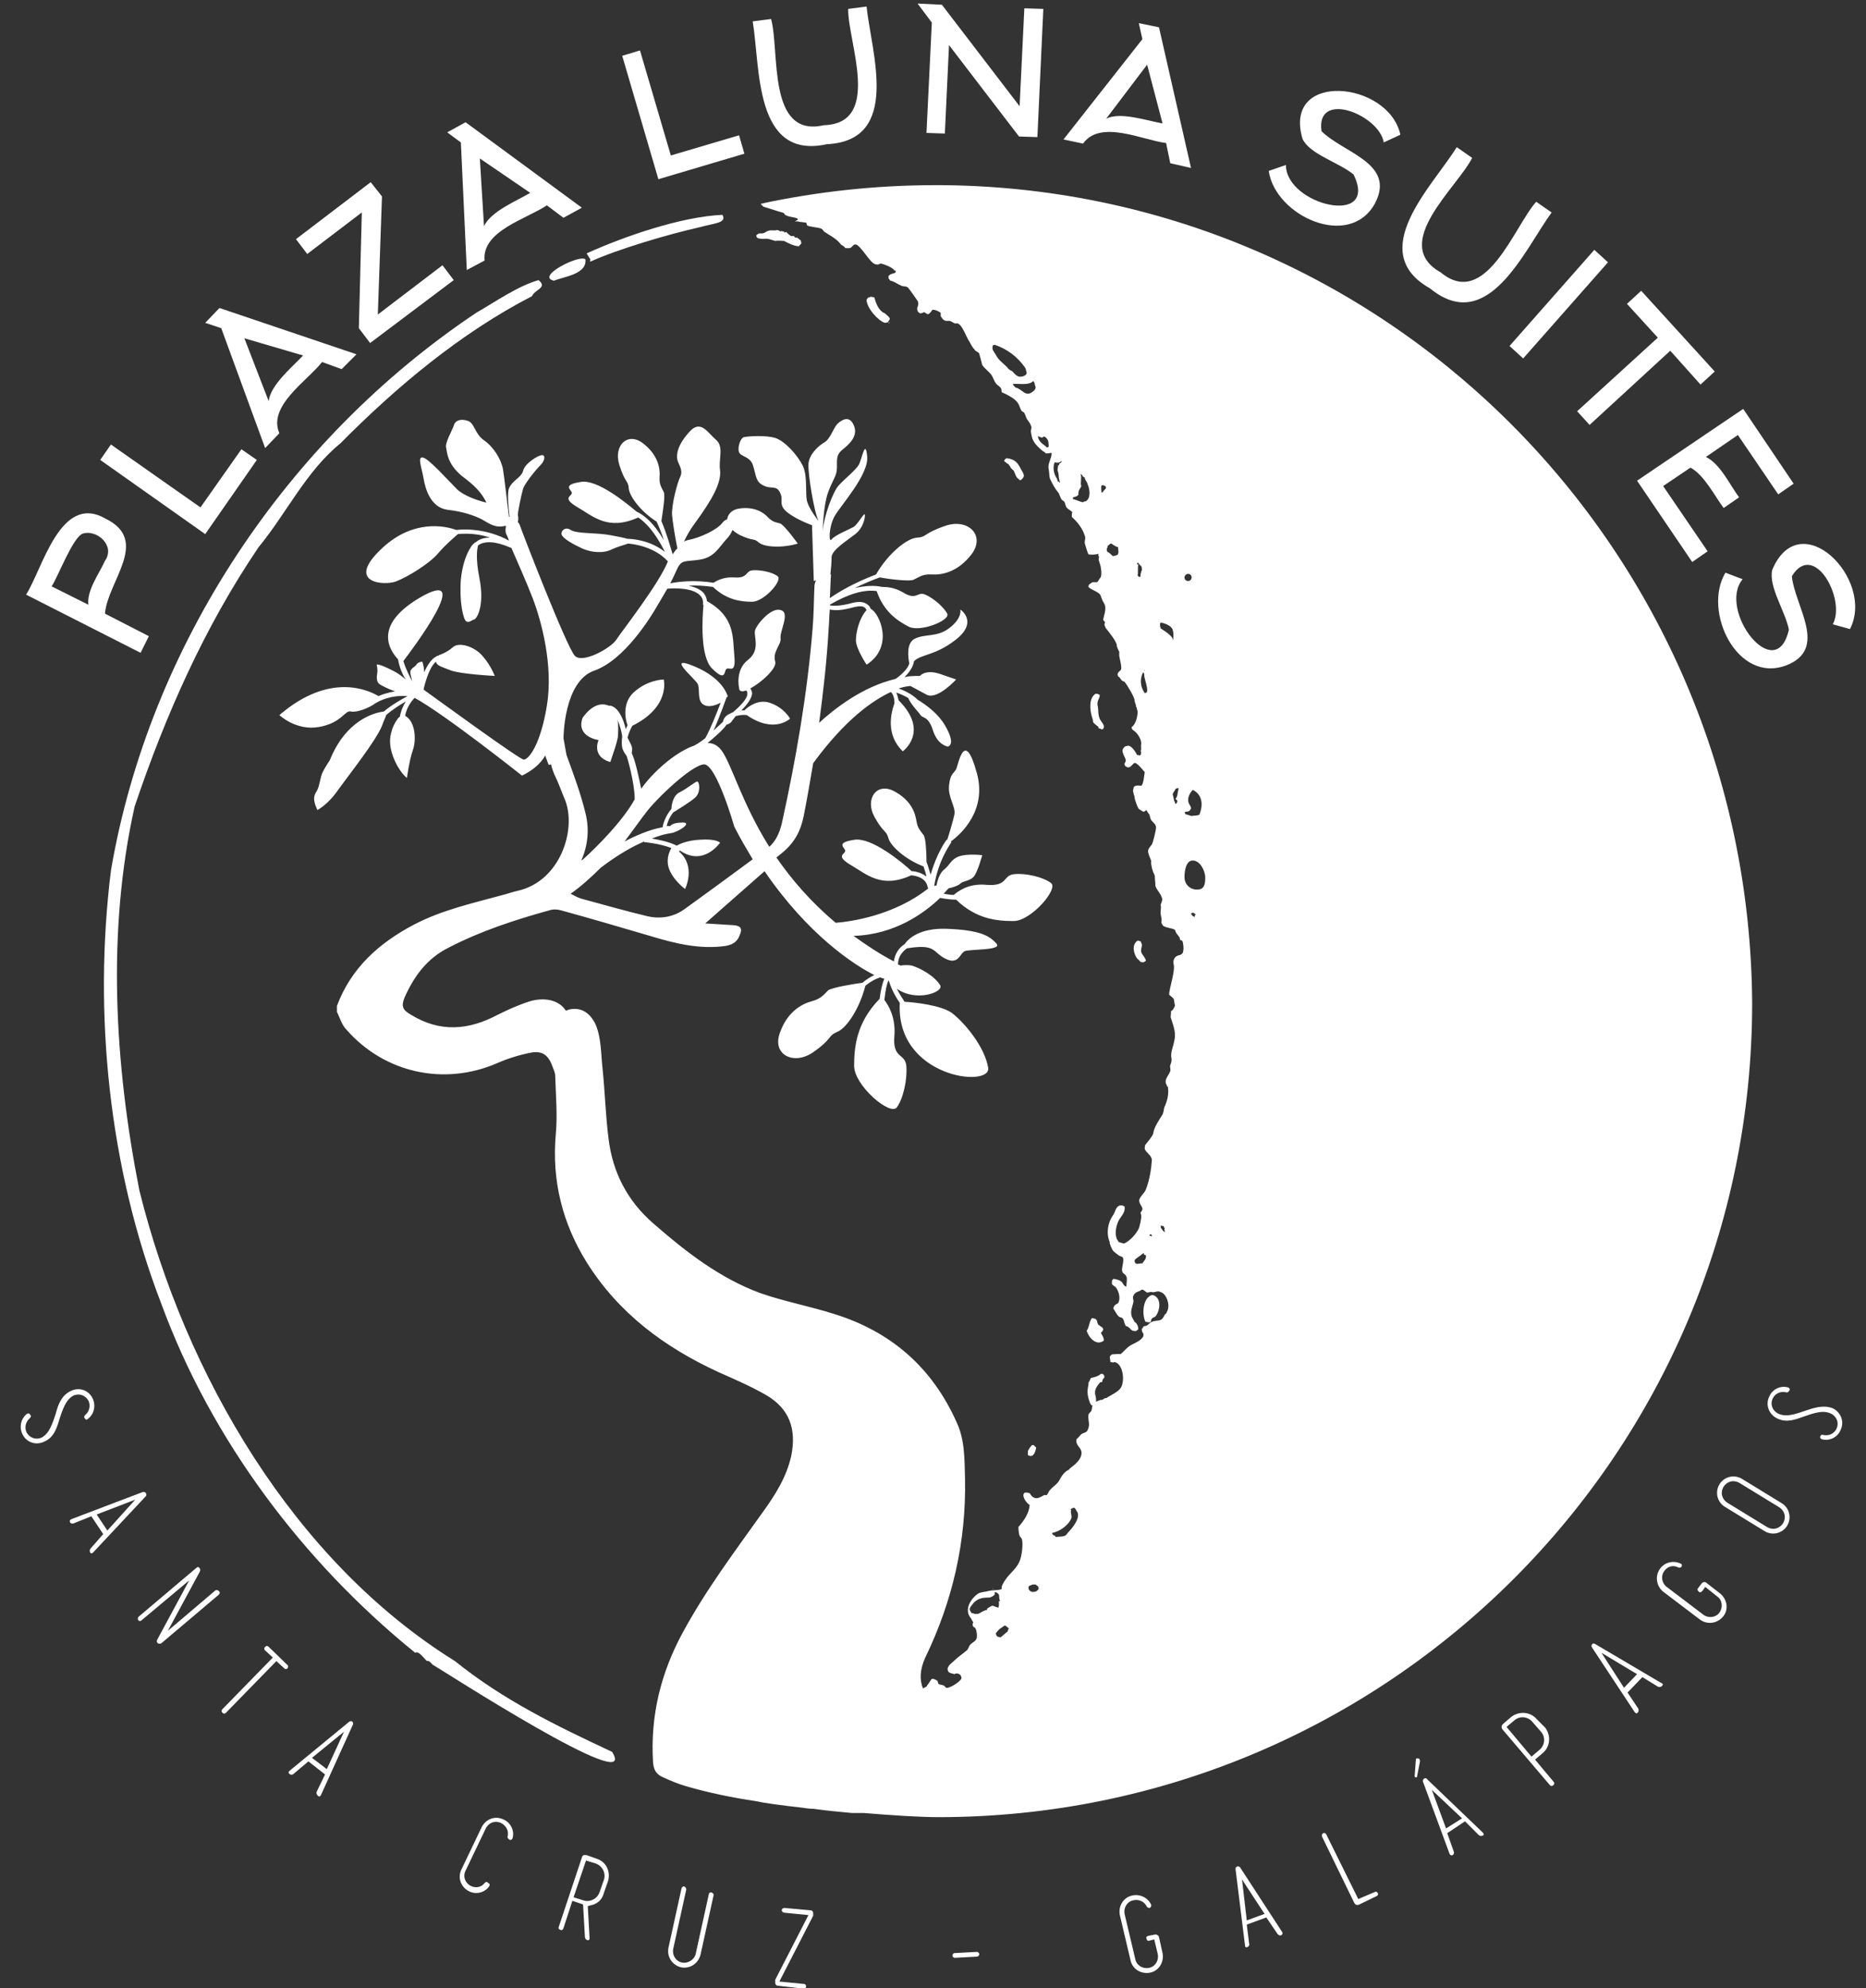 <svg xmlns="http://www.w3.org/2000/svg" viewBox="0 0 314.6 335"><rect x="0" y="0" width="314.6" height="335" fill="#333333" stroke="none"/><g fill="#FFF"><path d="M93.4 47.3c1.7-.7 5.6-1.1 5.3-3.6-.9-.9-8.5 2.9-5.3 3.6zM103.2 295.2c-9.4-4.4-18.3-8.7-26.5-15.3-27.2-16.9-45.5-48.3-53.2-79.3-4.2-21.3-5.5-43.7-.8-64.7 5.2-15.4 11.8-30.3 20.9-43.7 4.7-5.7 8-12.8 13.8-17.5 9.5-9.6 20.3-18.6 32.3-24.8.4-1.1 2.7-1.4 1.1-2.7-3.5 1-7.2 3.6-10.5 5.5-31.9 21.3-55.1 56-61.6 94-3 24.3-.3 50.2 8.5 73 8.4 22.9 23.9 43.5 42.8 58.8.6-.4 1.5 1 2 1.4.4-.2.8.6 1.1.7 1.1.6 35 22.5 30.1 14.6zM121.8 36.2c-6.9.3-16.5 3.6-22.9 6.5.1.1.5.9.6.9v.5c4.6-2.1 13.1-4.6 18.4-5.8 2.5-.7 4.7-.7 3.9-2.1zM185.8 232.9l.2-.9h-.7l-.2.9zM129.7 40.3c.4.1.6.2 1 .3.3-.1 1.3 0 1.5 0 .7.4 1.8.9 2.5.9.1-.2.3-.3.4-.5 0-.3-.1-.3-.1-.5-.2-.1-.4-.3-.5-.4-.2-.1-.3 0-.5-.1 0-.1-.1-.1-.1-.2-.2-.1-.4 0-.5 0-.2-.1-.8-.6-.8-.7-.2 0-.3.1-.4.1V39h-.3l-.1-.1c-.3.3-.5-.3-1-.1-.3.1-.7-.1-1.3.1-.3.1-.5.3-.8.4-.4.1-.7-.1-1 .2-.3.1-.2.4 0 .6.8.3 1.4 0 2 .2zM149.3 52.9c-.2-.2-.4-.2-.5-.3-.8-.6-1.1-1.5-1.4-2.5-.2 0-.4-.1-.6-.1-.5.3-.3-.1-.7.5 0 1.4 2 3.6 3.1 3.9.2 0 .3-.1.5-.1.1-.2.2-.3.3-.5.1-.3-.5-.7-.7-.9zM149.8 54.5c.1-.1.1-.1.2-.1l-.1-.1c-.1.1-.1.2-.1.2zM169.8 78.1c.2 0 .5.5.6.7.1.2.3.3.5.5.2.4.3.8.5 1.1.1.2.4.3.5.5h.2c.2-.2.4-.3.5-.6.1-.3-.2-.8-.4-1.1-.6-1.2-1-1.8-2.5-2-.1.1-.3.2-.4.4v.1c-.1-.1.5.4.5.4zM177.2 82.6zM184.7 116.9c-1.1.7-1 2.6-.6 3.9.1.3.2.6.2.9.2.3.7.6.9.8v.2c.1.1.3 0 .5.2.2 0 .2 0 .3-.1.4-.6-.4-1.2-.6-1.7-.3-.7-.2-1.4-.3-2-.3-1 .4-1.5.3-2-.3-.2-.5-.2-.7-.2zM187.6 142.2c0 .1 0 .1 0 0 .1.1.1.1 0 0zM192.5 159.1c-.1-.2-.1-.3-.2-.5-.2 0-.3-.1-.5-.1-1.1.7-.6 2.3-.1 3 .2.2.5.4.6.6.2 0 .4.1.6 0 .1-.1.2-.1.3-.2-.1-.6-.6-.9-.8-1.5-.1-.5.2-1 .1-1.3zM186.1 225.9c0-.6-.3-.9-.5-1.3 1-.9-.2-1-.5-1.5-.2-.4 0-.6-.5-.9-.2 0-.3-.1-.5-.1-.5.6-.5 1.8-.9 2.1.3 1.1 1.6 2.7 2.9 1.7zM174 243.5c-.3.3-.5.6-.7 1v.7c.2.1.5.2.7.1.4-.2.6-.8.7-1.4-.1-.1-.3-.2-.4-.4h-.3z"/><path d="M157.7 31.2c-10.1 0-19.9 1.1-29.3 3.1 0 0 .2 0 .4.1-.2 0-.3-.1-.4-.1-.4.1.6.6.2.5l2.9.9c1.3.3.2.3 1.3.7.4.2 2.5.3 1.4.8-.5.2 0 0 .7.2.3 0 .6.1 1 .1.1.1.1.4.2.5.3.2 1.7.3 2.3.5.2.1.4.3.5.5 1 .7 2 1.1 2.8 2.1.2.3.6.3.8.7.4 0 .7.1 1-.1.2-.2.5-.6.8-.5.8.2 2.1 2.6 3 3.2.1.1.6.2.7.2.2-.1.3-.1.5-.2.5.1 2.1.7 2.3 1.2h.2v.3c-.4.3-.7.1-1.2.6v.4c.1.1.2.3.3.4.7.1 1.2.6 2 .9.3.1.6 0 .9.2.2.1 1.5 2 1.7 2.3.4.7-.3 1.2 0 1.6 0 .3.2.3.4.5.3 0 .5-.1.7-.2.2.1.3.2.5.3.3.2.7-.4.9-.7.6 0 .9.2 1.4.5v.6c.2.2.3.5.5.6.4.3.7.1 1.1.2.3.1.5.3.8.4.2.1.2-.1.4 0 .8.1 1.5 2.3 2 3 .3.5.5 1 .9 1.4.2.4.6.3.8.7 0 0 .5 1.8.5 1.9.4.6 1 1 1.5 1.6.3.4.5 1.1.8 1.5.2.3.7.5.9.9.1.3 0 .4.1.6.7.3 2.2 1 2.7 1.8.3.4.4 1.1.7 1.4.1.1.3.1.4.3.2.3.3.9.5 1.1.3.4.6.8.7 1.3 0 .2-.1.5-.1.7 0 .1.2 1.2.3 1.3.3.8 1.1 1.5 1.7 2 .2.1.4.2.5.4.5 0 .5 0 .9-.1l.1.1c0 .9-.7 1.7-.5 2.6.1.5.1 1.3.2 1.6.4.9.9 1.8 1.5 2.5 0 0 .3.8.5 1.1.1.1.3.2.4.3.2.2.2.8.5 1.1.3.3.6.4.9.7-.1.1-.1.5-.1.8.9.8 1.8 1.9 2.2 3.2.2.5-.1.7 0 1.3.2.6.3 1.1.6 1.8.3.1 1.2.1 1.7-.1-.1.3.1.5.1.6-.2.4.1.9.2 1.3.1.3.3 1.5.1 2l-.6.9h-.8c-.2.1-.4.3-.6.4 0 .1-.1.2-.1.4.5.5 1.4.7 1.9 1.2.2.2.3.7.4.9.1.3.4.7.5 1 .2.9-.2 1.7-.3 2.4 0 .2.3.3.3.5 0 .1-.1.2-.1.3 0 .2.2.5.2.6.4.5 2 2.4 1.9 3.1.1.3.2.6.4.9v.7c0 .2.5 2 .3 2.3-.1.3-.4.3-.5.6-.1.1-.1.4 0 .5v.1c.3 0 .4.5.7.7.1.1.3.1.4.2.5.6 1.7 2.6 1.7 3.2 0 .3.3.7.2.9 0 .1 0 .1.1.1 0 .2.2.6.2.9 0 .6-.3 2.1-1 2.5 0 .2 0 .3.1.4.2.2.4.3.6.5.4.4 1 1.3.9 2-.1.4.1 1-.1 1.1 0 .1.1.2.1.2s-.1.3 0 .4c-.1.1-.2.1-.2.2-.2 0-.3-.1-.5-.1-.2-.4-1-1.8-1.7-1.5-.3 0-.5.2-.6.4-.5.5.4 1.6.4 2 0 .4-.3.5-.2.7 0 .3.3.4.5.5.5.1.8-.5 1.1-.7.4-.3 1.5 1.2 1.8 1.5-.1.5-.2 2.1-.6 2.3-.1 0-.8-.1-.8 0-.3 0-.5.2-.5.5-.2.3.1 1.1.2 1.4-.1.2.5 1.8.7 2 .1.1.5.3.6.4.3.2.5-.1.7-.2.1.3.4.6.5.8.1.3.1.6.3.9.3.4.8.7.8 1.2 0 .6-.5 2.5-.7 2.9-.2.3-.8.8-.6 1.4.1.5.3.8.5 1.4-.1.4.1 1.2.3 1.8.1.2.2.4.3.7 0 .6.1 1.1.1 1.7.3.8.8 1.1 1.1 2 .2.5-.3 1-.2 1.3.1.4-.1 1 0 1.5.1.6.2.7.1 1.4.1.2.2.3.3.5.6.4 1.7.4 2 .7.1.2.1.3.2.5.2.3.4.5.6.8 0 0 0 .3.1.4.1 0 .2.1.3.1.2.2.3 1.5.2 1.6 0 .9-.8.8-1.1 1-.4.2-.7.8-.5 1.5.2 1.2-.7 3.7-.8 5 .2.2.8.6.8.8.1.3.1.8.2 1-.1.4-.4.9-.7 1 .1.3-.1.9 0 1.1.4 1.3.9 2.4.6 3.8-.2 1.1-.7 2.1-.5 3 .1.5-.1.9-.2 1.2-.1.3.1.6 0 1-.4 1-1.2 1.5-.5 2.5l-.1.1h.2c.2 1.3-.1 2.4-.6 3.5-.1.3-.1.8-.3 1.2-.5.8-1.2 1.8-1.5 2.8 0 .2-.1.4-.1.5-.3.6-.8 1.2-1.3 1.8-.1.2-.1.5-.1.7.2.6 1.2 1.1 1.2 1.9-.1 1.5-.4 3.4-1 4.9-.2.6-.9 1.1-1.1 1.7-.2.7.6 1.2.5 1.7 0 .2-.3.4-.3.6 0 .1.1.2.1.4.1.4-.3 2-.4 2.2-.5 1-1.4 2-2.4 2.5-.2.1-.8-.2-1-.2-.1-.3-.2-.3-.3-.5-.4-1-.1-2.2.2-2.9.3-.8 1.3-1.5 1.1-2.6-.2-.1-.4-.2-.5-.2-1 0-1 1-1.4 1.6-1 1.4-1.2 3.2-.6 4.6-.1.2.4 1.3.6 1.5.3.3.6.5 1 .8.2.1.4.1.5.2.5.3-.2 2 0 2.4.1.5.5.4.7.9.2.3 0 1.2 0 1.7-.4-.1-.5-.4-.7-.7-.2-.3-1-.6-1.5-.6-.1.1-.1.2-.2.2 0 .2-.1.6 0 .7.1.2.4.3.6.5.5.6.9 1.9.4 2.7-.2.1-.4.2-.6.4-.1.2-.2.3-.2.5.3.4.6 1.1 1 1.4.2.1.5.1.6.3.3.4.2.8.5 1.2.1.1.3.1.4.2.5.3.4.7 1.3.7.1-.1.3-.2.4-.3 0-.6-.2-.9-.5-1.2-.1-.1 0 0-.1 0-.1-.3-.4-.7-.5-1-.3-.9.2-1.8.3-2.5 0-.4-.2-.6 0-1 .3-.7 1-.6 1.4-1 .4 0 .6.4.9.5.2 0 .5-.1.7-.1.6.2 1-.3 1.5 0 1.1.2 1.8 2.4 1.1 3.4 0 .3-.2.2-.3.4-.2.3-.3.7-.7.9-.4.2-1.2.1-1.6.4h-.1c.1-.2 0-.4.2-.6.1-.2.5-.2.7-.5.7-1 .9-2.8-.3-3.4-.2-.1-.5-.1-.6 0-1.3.6-1.5 3.1-.9 4.4.3.1.7.2.9 0h.1c-.2.2-.5.5-.8.7-.2 0-.4.1-.5.1-.1.2-.1.3-.3.4 0 .6.1.5.3.9 0 .1-.1.2 0 .3-.5 1-1.7 1.2-2.5 1.8-.5.4-.9.9-1.4 1.3 0-.1-1.2 0-1.2 0-.4 0-.4.2-.6.4 0 .3.1.5.1.8-.1.1 0 0 0 .1.3 0 .4.2.7 0 1.4.3 1.8 3 1.1 4.3-.5.8-1.8 1.3-2.5 1.8-.2-.1-.5.2-.7.3-.1-.1-.6.1-1 .3 0-.3 0-.7-.1-1-.4-1.3.7-2.1 1.5-3.1 0-.4-.1-.4-.3-.6h-.3c-.4.4-1.2.6-1.7.7-.1.3-.2.5-.4.8.1.2-.1.6-.1 1-.2.7.2 2.3.6 2.8h.2c-.1.3-.1.7-.2.9-.1.3-.5.4-.5.8-.1.9.4 1.6-.2 2.6-.2.3-.5.3-.9.5-.3.2-.5.6-.9.9-.2 1 .6 1.3.8 2 .3 1.3-1.2 2.4-2 3-.1.1 0 0 0 .1-.9.4-1.3 1.1-1.8 2-.4.6-1 .9-1.5 1.5-.2.2-.3.6-.5.8-.1.1-.3 0-.4 0-.6.3-1.2.8-1.9.4-.2-.1-.5-.5-.6-.7-.2 0-.3-.1-.5-.1-.3 0-.4 0-.5.2-.3.6.6 1.7 1 1.9-.1 1.4-1 2.7-1.9 3.7 0 .6.1 1.2.2 1.5.1.2.3.3.4.6.2.8 0 2.5-.3 3.4-.5 1.5-1.7 2.2-2.5 3.4-.2.3-.8 1.2-.6 1.5-.1.3-1.6.2-2.3.4-.1 0-.3.1-.5.1v0c-.4.1-.9.1-1.3.4-1 .7-2.4 2.6-1.1 4.1.1.2.3.5.4.7-.1.1-.1.1-.1.3-.1.3.2.5.4.6.3.4.4 1.6.2 1.9-.2.4-.7.6-1 .9-.2.2-.3.6-.5.9-.8.7-1.6 1.2-2.3 1.9-.4.4-1.4 1-.9 1.8.3.3.8.3 1 .4.2-.1.5-.2.8 0 .3.1.4.5.4.7-.2.6-2 1.7-2.5 1.6-.2 0-.3-.3-.5-.4-.3-.1-.5-.1-.8-.2-.2-.1-.1-.4-.3-.6-.1-.1-.4-.2-.6-.3h-.3c-.3.3-.5.8-.8 1.1v.1c-.2.2-.5.3-.7.4-.6-1.5-.5-3.2.4-5.2 4.6-9.5 6.9-19.5 6.7-30.1-.1-3.2 0-6.5-1.4-9.5-4.1-9.2-11-15.3-20.7-18.3-4.1-1.3-8.4-2.1-12.4-3.5-6.8-2.5-12.5-6.9-18-11.7-4.4-3.8-6.9-8.6-7.6-14.3-.5-3.9-.6-7.8-1-11.7-.3-2.6-.2-5.3-1.2-7.6-1-2.1-2.6-2.9-4.4-2.5l-.6.2c-1.3-2-3.9-2.2-6-1.6-1.9.6-3.7 1.4-5.5 2.3-4.9 2.6-9.7 3-14.6 0-1.4-.8-1.7-1.4-1.1-2.9 1.6-3.6 3.8-6.6 7.4-8.4 5.4-2.8 11.2-4.7 17-6.3.6-.2 1.3-.2 2 0 5.1 1.4 10.2 2.9 15.3 4.4 4 1.2 8.1 2.2 12.4 1.6 1.2-.2 2-.7 2.4-1.8.5-1.1.2-1.6-1-1.7-1.6-.1-3.3-.2-4.8-.3 3.3-2.9 6.7-5.9 10-8.8 7.3 10.7 15.1 15.8 18.5 17.5-.6.3-1.3.7-2 1.3-1.5.2-5.2.8-5.8 1.3-.7.7-1.2 1.4-2.7 1.8-1.5.4-4.1 1.6-5.4 5.3-1.4 3.7 2.3 5.6 5.6 3.3s2.4-2.7 4-3.4c1.6-.6 3.8-3.9 4.8-7.8 1-.8 1.8-1.2 2.5-1.4.3.1.5.2.7.2-.3.7-.6 1.8-.8 3.4-3.9 4-4.3 8.1-4.3 11.3 0 3.3 6.1 8.5 7.2 7 1.1-1.5 1.8-4.8 1.6-7-.2-2.2-2.4-1.1-2-5.2.2-3-1-5-1.7-5.9.2-1.7.4-2.7.7-3.3 0 .1.1.1.1.2.4 1.3 1.1 2.6 1.8 3.6-.7 12.6 15.5 14.4 14.9 10.9-.6-3.5-3.9-7.5-6.1-9.2-1.8-1.3-6.2-1.8-8-1.9-.4-.6-.9-1.4-1.3-2.2 3.2 2.3 8 .6 7.3-.6-1-1.6-3.4-2.9-4.8-3.3-.5-.1-1.2-.1-1.9 0-.1-.1-.3-.1-.4-.2 0-1.3.7-2.1 1.5-2.7 4.9-.8 4.3.6 6.4 1.7 2.3 1.2 2.5-.8 3.3-1.2.7-.4 6.5-.1 5.4-1.3-1.1-1.2-2.5-2.3-8.6-2.5-4.3-.1-6.2 1.6-6.9 2.6-.9.6-1.6 1.5-1.8 2.9-2.5-1.3-4.7-2.8-6.8-4.3 7-.2 12-3.9 14.6-6.4 1 .2 2 .3 2.7.3 3.4 3.3 6.9 3.6 9.7 3.6 2.9 0 7.6-5.4 6.3-6.4-1.3-1-4.2-1.7-6.2-1.5s-1 2.1-4.7 1.8c-3-.3-4.8 1.1-5.5 1.7-.5 0-1.1-.1-1.7-.2.3-.3.6-.7.8-.9.9-.2 1.7-.5 2-.8.5-.5 1.5-.4 2.2-1.1s1.5-3.7 1.5-3.7-2.5-.3-3.9.2-1.5 1.4-2.5 2.2c-.8.6-1.2 2-1.3 2.7-.2 0-.3.1-.4.1.7-4.5 2.9-7.3 2.9-7.4l-.1-.1c1.8-1.3 6.1-5.3 4.4-11.5-2.1-7.7-3.1-1.5-3.5-.7s-1 .7-1.2 2.8c-.2 2 1.2 3.6.9 4.9-.2.9-.8 3-1.2 4.2h-.1c-.1.1-1.7 2.3-2.7 5.9-.2-.6-.4-1.4-.7-2.2 0-1.4-.1-4-.5-4.5-.5-.7-1-1.1-1.2-2.4s-.9-3.5-3.8-5-4.9 1.3-3.3 4.3c1.6 2.9 2 2.2 2.4 3.7.4 1.3 2.8 3.5 5.9 4.7.2.6.4 1.2.5 1.7-.8-.6-1.8-.9-2.5-.9-1.6-1.5-6.7-5.7-9.6-5.3-3.5.5-1.5 1.4-1.6 1.9-.1.6-1.7.8 1 2.4 2.6 1.5 5.1 4 10.1 1.7.1 0 2.5.1 2.8 2 0 .1.1.1.1.2-5.8 4.6-13.1 5.6-15.6 5.8-4.3-3.6-7.5-7.4-10-11 .4-.3.7-.6 1.1-.9 2-1.7 3-3.6 3.5-6.1.6-3 1.1-6 1.6-8.9 5.5-7.5 10.1-10.6 13.1-12 .5.5.6 1.3.6 1.9-.6 1.7-1.5 5.3 1.4 8.1 0 0 4.6-3.3-.7-8.6-.1-.4-.2-.9-.4-1.3.6.2 1.3.5 2 .9.6 1.3 1.8 2.4 2.1 2.9.4.6 1.3.1 2.1 2.6s2.5 2.7 2.5 2.7 1.5-.2-.5-3.6c-1.1-1.9-3.1-3.4-4.6-4.3-1-1-2.2-1.5-3.2-1.9 1.3-.4 2-.4 2-.4l2.8 1.5c1.8.8 4.9-2.6 4.9-2.6l-2.6-.9c-2.6-.9-3.5.3-3.5.3-.9 0-1.8 0-2.6.2 1.1-1.1 1.5-2 1.6-2.7 1.3-1.2 3.5-.9 6.9-3.5 4.1-3.1.9-5.2.9-5.2s.4 1.4-1.8 3.1c-2.2 1.7-4.2.9-6 1.9-1.3.8-1 3-.8 4.1-.2.7-.9 1.6-2.3 2.6-5.6 1.3-10.4 5.1-12.9 7.4.7-5.2 1.3-10.5 1.6-15.8.1-1.1.1-2.2.2-3.3.8.2 2 .2 4.1-.4.9-.2 1.6-.2 1.9.2.1.1.1.2.2.3-1.2 1.3-1.8 3.7-1.8 5.1 0 1.4 1.8 4.1 1.8 4.1 4.7-3 2.2-8.7.7-9.4-.1-.2-.2-.5-.4-.6-.6-.6-1.5-.7-2.7-.4-2.2.6-3.3.5-3.8.4v-.1c3.1-1.8 5.7-2.6 7.9-2.3 1.2 3.5 3.5 5 5.4 6 2 1 7.1-1.1 6.5-2.2-.6-1.1-2.3-2.6-3.7-3.2-1.4-.6-1.4 1.1-3.8-.4-1.4-.8-2.6-.9-3.5-.9-1.3-.3-2.9-.2-4.6.2 1.2-.6 2.6-1.2 4.2-1.8 1.6.3 5 .7 5.7.4.9-.4 1.5-1 3.1-.9 1.6.1 4.3-.3 6.7-3.4 2.4-3.2-.6-6.1-4.4-4.8-3.8 1.3-3.1 1.9-4.8 2-1.7.1-4.9 2.7-6.9 6.2-3.7 1.4-6.4 3-7.8 4 .1-1.3.1-2.7.2-4h-.1c.1-.8.2-2.1.2-2.9 0-1.2 2.6-2.8 4-3.9s1.7-2.9 1.6-3.3-1.2 1.7-1.9 2.1-3.2 1.4-3.7 2.1c-.5.7-.5-2.1.5-3.9 1-1.8 5.8-7 5.5-10.1-.3-3.1-.9.5-1.4 1.4s-2.4 2.4-3.4 3.5-2.5 5.2-2.7 7.7c0 0 .1-4.3.9-6.5s1.5-2.8 1.5-4.2c0-1.4-.1-2.2.9-3 1-.8 2.7-2.2 2-4-.7-1.8-1.9-1.2-2.8-.4-.8.9-1.2 2.6-2.3 3.2-1 .6-2.5 2-2.6 3.6-.1 1.6.9 7.9 1.7 9.6 0 0-1.5-1.9-1.9-3.2-.4-1.3.1-4.1-.7-6-.9-1.9-3.1-4.3-4.7-4.8s-4.8-.3-5.4-.1c-.5.3-1 1.7-.7 2.5.3.8 2 .7 2.4 2.4.5 1.6.4 2.6 1.7 3.2 1.3.7 2.2-.1 2.8 1.2.7 1.3-.4 2 1.2 3.3 1.6 1.3 4.2 2.2 4.2 2.2l.3 9.4.4-.1c-.2.3-.3.7-.3 1.2-.1 2.3-.1 4.6-.3 6.9-.9 11.1-2.8 22-5.2 32.9-.4 1.6-1 2.9-2.1 3.9-4.7-7.5-6.4-14.1-8.1-16.3-.6-.8-1.4-1.2-2.3-1.2 1.2-1 2.7-2.3 3.2-3.1 0 0 .6-.1.9-.6.2-.3.4-.5.6-.8.3-.1.9-.3 1.9-.2 4.6 3.2 7.3.6 7.3.6s-1-1.9-3.5-2.7c-1.9-.6-3.6.7-4.2 1.3h-.5c.8-.8 1.7-1.9 1.8-2.8 0-.3-.1-.6-.3-.9 1.9-1 4.5-3.4 4.2-4.5-.5-1.7 1-2.8.9-3.9-.2-1.2 1.7-4.4 0-4.8-1.6-.5-4 2.4-4.3 3.4-.3 1 1 3.3-1.2 5-2.2 1.7-1.5 4.7-1.5 4.7 0 .7.6.7 1.3.4l-.1.1c.2.1.2.3.2.5 0 1-1.6 2.4-2.4 3.1-.4.2-.9.4-1.1.6-.5.4-.6.9-.6 1 0 0-.7.7-1.6 1.5 1-2.2 2-5.1 2.2-5.6.1 0 .1-.1.2-.1 0 0-.6-3-5.6-5.1-5-2.1 0 2 .5 2.9.5.9-.2 2.9 1.1 3.6.8.4 1.9.1 2.8-.4-.6 1.6-1.7 4.4-2.6 6-.8.6-1.6 1.2-2.3 1.4-3 1.2-6.5 4.3-8.5 7.1-.4-1.9-1-4.8-1.6-6 0 0 .2-.8-.1-1.4l-.6-1.2c.1-.4.3-1.1.8-2 6.5-3.2 5.3-7.8 5.3-7.8s-2.7 0-5.1 2.2c-1.9 1.8-1.4 4.5-1 5.5-.1.3-.3.5-.3.7-.3-1.4-1-3.2-2.1-3.8-.3-.2-.6-.2-.8-.2-.1 0-.2-.1-.3-.1-2.3-.7-4.1 2.2-4.1 2.2-1.1 3.2 2.7 3.7 2.7 3.7-1.1 3.1 2 3.7 2 3.7.3-1 1.3-3.6 1.3-4.6 0-.5.1-1.5-.1-2.5.4.9.7 2 .8 2.8-.1.6-.1 1.4 0 1.9.2.7.6 1.2.7 1.3.1.1 1.4 4.6 1.4 7.3v.1c-2.6 4.7-8.8 10.2-8.8 10.2s-.1 0-.2.1c1.1-2.5 1.4-5.2.7-8-.8-3.3-2-6.5-3.2-9.8l-.5-2.8s0-9.6 5.2-11.4c5.1-1.8 9.5-9 10.6-10.9.4-.7 1-1.7 1.7-2.9 1.1-.1 4.2-.2 5.5 1.1.4.4.6.9.5 1.6h.1c-.2 2.3-.6 8.6 1.4 10.7 2.5 2.5 2 .4 2.5.1.5-.3 1.6.9 1.3-2.2-.3-3 .2-6.5-4.6-9.2-.1-.6-.3-1.1-.7-1.5-.6-.6-1.5-.9-2.4-1.1 1.2-.1 2.6 0 4.1.2 2.3 2.2 4.7 2.5 6.6 2.5 2 0 5.2-3.6 4.3-4.3-.9-.7-2.9-1.1-4.2-1-1.3.1-.7 1.4-3.2 1.2-1.6-.1-2.8.5-3.4.9-3.2-.5-5.9-.2-7.3.1.4-.8.8-1.6 1.1-2.3.8-1.8 1.4-1.3 3.9-1.7 2.5-.4 3.2-2.1 4.6-3.6.5-.5.7-1 .9-1.4.3.3.6.5 1.1.8 2.5 1.2 2.4.5 3.3 1.3.9.8 3.9 1 6.6.2 0 0-2.3-3.2-3-3.4-.7-.2-1.2-.2-2-1-.7-.8-2.3-1.9-4.9-1.5-1.3.2-1.9 1-2 1.8-.3.1-.6.3-.9.7-.9 1.1-3.6 2.4-5.7 2.8-.3.1-.5.1-.7.3.4-.9 1-2 1.9-3.2 3-4.1 4.4-6.8 4.2-8.8-.3-2 .7-4-.7-5.2-1.4-1.2-2.6-3.5-4.5-1.3-2 2.2-2.2 3.8-2 4.7.2.8 1 1.7.5 2.8-.5 1-1.5 4.7-1.4 6.5.1 1.1.5 3.7.9 5.6-.3.3-.6.7-.8 1-.4-1.3-1-3.5-1.9-5.6.2-1.3.7-4.3.4-4.9-.4-.8-.8-1.3-.7-2.6.1-1.3-.2-3.6-2.8-5.6-2.6-2-5 .4-4 3.6s1.5 2.6 1.6 4c.1 1.3 2 3.9 4.7 5.6.5 1.1.9 2.1 1.2 3.1-1.7-2.9-3.3-4.2-4.6-4.8-1.9-1.6-6.6-5.4-9.3-5-3.5.5-1.5 1.4-1.6 1.9-.1.6-1.7.8 1 2.4 2.6 1.5 5.1 4 10.2 1.7 1.2.8 2.8 2.4 4.5 5.8-2.4-1.9-5.3-2.2-6.3-2.2-.7-.2-1.7-.4-2.8-.6-2.6-.5-5.7-.2-6.8-.9-1-.7-1.9.4-1.4 1 .4.6 1.8 1.4 3.3 2.1 1.5.7 3.6.9 5 .2.8-.4 1.9-.7 2.8-1 1.2.1 4.5.6 6.7 3-1.5 3.8-7.8 11.8-8.7 13.2s-5.7 4.1-7 2.7c-1.4-1.5-9.1-21.4-9.3-22.1-.1-.1-.1-.3-.3-.4.1-.4.1-.9 0-1.2 0-.6.6-3.5.9-4.5.4-1 2.1-3.1 2.9-3.9.8-.8.9-1.8.2-1.7-.7.1-2.8 1.4-3.1 2.6-.3 1.2-1.8 1.6-2.4 3-.3.8-.1 3.1.1 4.8h-.1c-.3-2.5-.8-6.8-1-8-.3-1.7-1.6-3.8-3.2-4.9-1.6-1.1-1.6-3-2.8-3.3-1.2-.4-2.1 0-2.3.8-.2.7-1.5 2.9-1.3 3.7.2.8.1 3 3.3 5.3 2 1.5 3 2.9 3.5 4-1.3-.3-3.7-1.1-4.9-2.2-1.7-1.7-4.8-5.2-5.8-5.4s-.2 1.7.1 3.5c.3 1.8 1.2 4.9 4 5.3 2.7.3 4.6 1 5.8 1.6 1.1.6 2.3 1.6 4 1.1l.1.1c-.1.4-.1.9 0 1.2.1.2.3.6.5 1.2-1.4-.8-4.7-2.2-8.9-1.8-1.9-.7-7.2-1.8-12.4 3-6.5 6 .3 6.4 2.2 5.7s5.7-3 7.2-4.8c1.1-1.3 2.5-2.5 3.3-3.2 2.1-.2 4 .1 5.4.6-.9 0-1.7.2-2.3.7l-.1.1h-.1c-.2.2-.4.3-.6.6-1.1 1.6-1.6 3.7-1.8 5.6-.3 3.8.4 6.8.9 7.1.5.3.9-.2 1.3-.3.4 0 1.9-2.2.9-7.1-.6-3.1-.4-4.7-.2-5.4 1.1-.8 3-.7 5.5.4h.1c1 2.3 2.6 5.9 3.6 8.5 1.5 3.9 3.5 11.4 2.4 18.1-1.1 6.7-3.1 9.1-3.9 9.1-.7 0-14.8-10.3-16.9-11.8.3-1.3 1-3.8 2.1-4.7.1.7 1.1.9 2.3 1.4 1.6.7 7.6 1 7.6 1s-.6-1.7-2-3.3c-1.4-1.7-4.1-2.5-5.1-1.5-1 .9-2.3 1.3-2.3 1.3l-.1.1c-.1 0-.2 0-.3.1-.9.4-1.6 1.6-2.1 2.7 0-.6-.1-1.2-.3-1.8 0 0-.7 0-1 .5s-1.2.6-1 1.6l.3 1.2c-.5-.9-1.1-2.1-1.5-3.4 1.6-2.1 12.1-16.1 2.8-10.7-8 4.7-5.1 8.9-3.7 10.4.2 1.2.7 2.5 1.3 3.4-.6-.5-1.2-1-2-1.4-2.7-1.4-2.9-1.1-2.9-1.1s.2.8.1 1.4-.2 1.5.4 1.9c.3.2 1.4.8 2.6 1.2-1.2.2-2.1.5-2.8.8-1.5-.9-8.1-4.2-16.7 3.2 0 0 2.8 2.7 6.7 2s4.3-2.9 5.4-2.6c.8.2 2.9-.5 4.1-1.4.7-.4 2.5-1.4 5.4-1.2-1.1.6-2.7 1.5-4 2.6-1.7.2-6.4 1.5-9.1 8.2 0 0-.8 1.2-1.2 2-.4.8-.5 2.2-.9 3s-1 1.2 0 3.4c0 0 1.8-.9 3.5-3.4 1.8-2.5 6.4-8.3 7.4-10.8.3-.9.6-1.4.7-1.8 1-.9 2.3-1.7 3.3-2.3-.4.7-.8 1.5-1 2.6-.2.1-.3.2-.4.4-.5.6-.9 1.6-1 2.1-.6 1.9 0 3.9.9 5.6 0 0 .8 1.5 1.7 2.2 0 0 .4-3 1-4.7.6-1.7.4-4.4-.9-5.5-.1-.1-.3-.2-.4-.3.3-1.5 1.1-2.5 1.6-3 5 2.7 18.1 13.1 18.1 13.1 3.1-1.5 3.9-3.4 3.9-3.4l.6 1.6.4-.1c.1.5.3 1.1.6 1.8.7 1.4 1.2 2.9 1.8 4.3 1.9 5-.9 13.6-8 15.2-.9.2-1.7.5-2.5.7-5.1 1.4-10.2 2.5-15 5-5.9 3.1-10.6 7.3-13 13.7v1c.5 1 .8 2.2 1.6 3 6.4 7.3 16.4 9.5 25.3 5.7 1.8-.8 3.7-1.4 5.7-1.8 1.9-.4 3 .3 3.7 2.2.2.6.5 1.1.5 1.7.1 3.3.4 6.6.1 9.8-.7 7.8 1.1 15 5.2 21.6 5.4 8.6 13.1 14.3 22.2 18.5 2.7 1.2 5.5 2.4 8.1 3.9 3.9 2.3 5.1 5.7 4.2 10.2-.8 3.6-2.7 6.6-4.8 9.5-4.7 6.6-9.6 13.1-13.5 20.3-3.7 6.8-5.5 14.1-5 21.9.1 1.2.5 1.9 1.5 2.4 1.3.6 2.7 1.2 4.1 1.6 3.8 1.1 7.7 1.9 11.7 2.5 1.3.3 4.2.7 7.8 1.1.7.1 1.3.2 2 .2 2.1.3 4.2.5 6.4.7h2c4.9.4 9.5.7 12.6.7 75.8 0 137.2-61.4 137.2-137.2-.5-76.3-61.9-137.8-137.7-137.8zM169.9 62c-.7-.8-1.5-1.2-2-2.2-.2-.4-.8-.9-.5-1.6.1-.1.1 0 .3-.1 2.1.7 3.8 2 5.1 3.8.2.3.2.7.3.9 0 .6-1.1.8-1.5.6-.4-.2-.7-.6-1-.9 0 .1-.6-.3-.7-.5zm4.2 4c-1.2 1-1.8-.5-2.9-.7-.2-.2-.2-.3-.4-.4v-.2c.9-.1 2.7.3 3.4-.5.3.3.2.6.4 1 0 .4-.2.6-.5.8zm2.7 9.3c-.1 0-.2.1-.3.1-.6-.6-1.3-.8-1.5-1.8v-.1c.3.1.6.3.8.2.1-.1.2-.2.3-.1.1 0 .3.2.3.2.4.4.4.9.4 1.5zm2 2.7c0 .1 0 .1 0 0-.2.1-.3.2-.2.3-.1.1-.1.1-.2.1 0 .3-.1.5-.1.8.1.4.2.7.2 1.1 0 .4.2.7.1.8.1.1 0 0 .1 0v.2h-.1v-.1h-.1c-.3-.1-.2-.5-.4-.7-.5-.8-.6-1.8-.3-2.6.4.1.9.1 1.1-.2h.1c0 .2-.1.2-.2.3zm4.2 6.5c-.2-.1-.3.2-.6.1-.4-.1-1.3-.5-1.5-.5v-.2-.1c.4-.1.6-.1.9-.4 0-1 .3-.9.5-1.5-.2-.5.1-1.4-.1-2h.1c.1.2.1.1.2.2.1 0 0 .1 0 .1 0 .1.3.2.4.3v.1c.1.4.4.6.5 1.1.3.6.6 2.3-.4 2.8zm2.9-1.5c-.1-.1-.1 0-.2 0 0-.5-.1-.7 0-1.2h.2v-.1c.2.1.3.2.5.2 0 .2 0 .2.1.3-.1.2-.6.6-.6.8zm2.5 10.5c-.3.1-.5.2-.8.2-.1-.1-.7-.7-.9-.7-.1-.3-.2-.5 0-.7 0-.5.3-.4.5-.7h.2c.2.2.9.6 1.1.6 0 .5.2.9-.1 1.3zm4.5 19.5c.1-.1.1-.1.1-.2v.2h-.1c-.1 0-.1 0 0 0zm-.1.1v0c0 .1 0 .1 0 0 0 .1 0 0 0 0zm-1-16.1c.1-.5 0-1.4.1-1.9h-.2c0-.2 0-.1.1-.3.2.1.2.1.2.3h.2v.2h.1c.2.1.1.1.1.2h.1c-.1.2.1.3 0 .6-.1.2-.3.9-.2 1.1h-.2c-.2 0-.2-.2-.3-.2zm1.5 19.7c-.1 0-.2.1-.3.1-.7-1-.9-2.2-.3-3.5.1.1.2.1.2.3.1.1 0 .1-.1.1h.1c0 .7.8 2.5.4 3zm2.4-10.8c-.3-.8 0-1 0-1s1.7.3 2 1.2 0 2.2 0 1.6-2-1.8-2-1.8zm3 27c-.2.7-.1 1.2-.5 1.7.1.1.1.2.3.3 0 .3-.1.4-.2.5v.1c-.1-.1 0-.1-.1-.1h-.1v-.2c0-.2 0-.1-.1-.1-.1-.3-.2-1.1-.3-1.2.1-.5.4-.6.5-1h.2v-.1c.2 0 .2 0 .4.1h-.1c-.1-.1-.1-.1 0 0zm-6.1 80c-.3-.1-.8.2-1.1 0-.2-.1-.2-.3-.2-.6.4-.4 1-.7 1.4-1.1h.2c0 .1 0 .1-.1.1.1.1.2.2.4.2.1.7-.4 1-.6 1.4zm1.6-4.6c-.1.1-.2-.1-.4-.1 0-.1 0-.1.1-.2h.2c0 .1.1.1.1.2v.1zm-92.9-62.1c2.9-2.2 5.4-3.6 7.3-4.4v.1s2.5.2 4.6 1c-.3.5-.9 1.7-.5 3.2.6 2.1 2.8 3.7 2.8 3.7s1.9-3.8-1-6.3l.1-.2c4 2.8 6.8-1.3 6.8-1.3s-.6-.7-3.4-.5c-2.1.1-3.4.7-3.9 1-1.4-.7-3.1-1-4.2-1.2 2-.8 3.2-.9 3.2-.9 1.3-.2 3.7-1.8 2-1.8-1.8 0-2.1.6-2.1.6h-.6c.1-.5.4-1.4 1.1-2.3.8-.5 2.8-1.7 3.7-2.5 1-.9.7-2.6.4-2.7s-1.6 1.1-3 1.8c-1.1.5-1.4 2.1-1.4 2.8-1.1 1.3-1.4 2.6-1.5 3.1-2.3.4-4.7 1.5-6.4 2.4 1.5-2 2.7-3.7 3.4-4.6 1.8-2.5 7.9-8.3 10-8.4 2.1 0 5.1 10.5 5.1 10.5 1 2 2.1 3.8 3.1 5.5-3.8 2.8-7.6 5.6-11.5 8.4-1.8 1.3-4 1.7-6.2 1.2-3.8-.9-7.6-2-11.3-3-.6-.2-1.1-.5-1.7-.8 1.6-1.1 3.4-2.7 5.1-4.4zm66.2 121.6c-.1 0-.1-.1-.1-.1.1 0 .1 0 .1.1zm-1.1 3.3v.2c-.5 0-1.1.5-1.6.7v-.1c-.4.2-.7-.1-1-.1-.1-.1-.1-.2-.2-.3-.3-.5.1-.8.3-1.1.8-1.1 1.8-1.2 2.8-1.2.4 0 .8-.3 1-.5v-.4c.2-.1.6.2.7.4.1.1 0 .8.2 1-.1.2-.1.1-.2.1 0 .3.1.7-.1 1.1-.2 0-.1 0-.2-.1-.1.1-.6-.3-.9-.2-.3.2-.6.3-.8.5zm3.5 3.8c-.4.3-.8.7-1.2 1-.2 0-.3-.1-.5-.1-.2-.2-.3-.3-.3-.6.6-.8.8-.8 1.5-1.3.3.1.4.3.7.5-.1.2-.2.3-.2.5zm4.7-6.7c-.2 0-.6.1-.7 0-.3-.1-.5-.3-.5-.7 0-.1 0-.2.2-.3.2-.1.3-.1.5-.2h.5c.2.2.4.2.5.5v.3c-.1.1-.3.3-.5.4zm3.2-9.4c0-.1 0-.1 0 0zm2.3-.6c-.2.2-.3.5-.6.6-.6.2-1.1.1-1.5.2-.1-.2-.2-.3-.4-.3-.1-.1-.1-.2-.2-.2v-.2c1.1-.2 2.6-1.1 3.2-2.4.2-.5-.2-1 0-1.4l-.1-.1c.1-.3.4-.2.5-.4v.1h.2c.1.1.2.3.3.5.9 1-.8 3-1.4 3.6zm16.3-50.6c-.1 0-.1 0 0 0-.4-.1-.5-.6-.7-.7v-.4c.2.1.3.1.5.1 0 .2.1.3.2.4-.2.1 0 .4 0 .6zm3.9-110.9c.4 0 .6.3.6.6 0 .4-.3.6-.6.6-.4 0-.6-.3-.6-.6s.3-.6.6-.6zm.1 40c.3-.1.2-.3.4-.4 0-.5-.3-.7-.4-1-.3-.9.3-1.8.7-2.2 1.6.8 1.8 2.5 1.1 4.2-.6.2-.9.1-1.3.2-.1 0-.6-.2-.7-.2-.1 0-.1-.1-.4-.1 0-.2.1-.1-.1-.3.2-.2.6-.1.7-.2zm1 17.6v0c.1.2.1.1 0 .2-.2-.1-.3-.1-.4-.2v-.1l-.2-.2v-.1c.1 0 .2-.1.4-.1.1.1.3.2.4.3l-.2.2zm.4-4.4c-1.2 0-2.1-.9-2.1-2.1 0-1.2.3-2.8 1.4-2.8 1.2 0 2.1 1.7 2.1 2.9s-.2 2-1.4 2zM304.4 237.7l-.3.1c-2.5.9-3.4.8-4.3.4-1-.5-1.4-1.6-.9-2.6.4-.8 1.3-1.2 2.2-1 .2.1.4 0 .6-.3.1-.2 0-.4-.2-.5-1.3-.4-2.7.3-3.2 1.5-.7 1.4-.1 3 1.3 3.7 1.6.8 3.1.2 4.5-.3l.3-.1c2.5-.9 3.4-.8 4.3-.4 1 .5 1.4 1.6.9 2.6-.4.8-1.3 1.2-2.2 1-.2-.1-.4 0-.5.2-.1.2 0 .4.2.5 1.3.4 2.7-.3 3.2-1.5.7-1.4.1-3-1.3-3.7-1.6-.6-3.1-.1-4.6.4M300 254c.9.6 1.2 1.7.6 2.7-.6.9-1.7 1.2-2.7.6l-6.7-4.1c-.9-.6-1.2-1.7-.6-2.7.6-.9 1.7-1.2 2.7-.6l6.7 4.1zm-6.3-4.8c-1.3-.8-3-.4-3.8.9-.8 1.3-.4 3 .9 3.8l6.7 4.1c1.3.8 3 .4 3.8-.9.8-1.3.4-3-.9-3.8l-6.7-4.1zm-6.8 17.6l-.6.8c-.2.2-.1.4.1.6.2.2.4.1.6-.1l.5-.7 2 1.6c.9.6 1 1.9.4 2.7-.6.9-1.9 1-2.7.4l-6.2-4.7c-.9-.7-1-1.9-.4-2.7.6-.8 1.5-1 2.3-.6.2.1.4.1.6-.1.1-.2.1-.4-.1-.5-1.2-.6-2.7-.3-3.5.8-.9 1.2-.7 2.9.5 3.9l6.2 4.7c1.2.9 2.9.7 3.9-.5s.7-2.9-.5-3.9l-2.2-1.7c-.3-.3-.6-.3-.9 0m-7.4 17.4c.2.1.5.1.7-.1.2-.2.2-.4-.1-.5l-11.2-6.6c-.2-.1-.4-.1-.5.1-.1.1-.1.3 0 .5l7.2 10.9c.2.2.3.3.5.1.2-.2.2-.5.1-.7l-1.8-2.7 2.5-2.6 2.6 1.6zm-3.5-2.1l-2.2 2.3-3.8-5.9 6 3.6zm-16.9 7.6c-1.1-1.3-3-1.4-4.3-.4l-1.4 1.2c-.3.3-.3.6-.1.9l8 9.4c.2.2.4.2.6 0 .2-.2.2-.4 0-.6l-3.1-3.7 1.3-1.1c1.3-1.1 1.4-3 .4-4.3l-1.4-1.4zm.7 2.1c.8.9.7 2.3-.3 3.1l-1.3 1.1-4.2-5 1.3-1.1c.9-.8 2.3-.7 3.1.3l1.4 1.6zm-20.7 4.5h-.3c-.1.1-.1.2-.1.3l-.2 2.7c0 .1.1.2.2.2h.1l.1-.1.5-2.6c0-.3-.1-.5-.3-.5m1 3.4c-.2.1-.2.3-.2.5l4.5 12.2c.1.2.3.3.5.2.2-.1.3-.4.2-.6l-1.1-3.1 3-2 2.3 2.3c.2.2.4.2.7.1.2-.1.2-.3 0-.5l-9.4-9c-.1-.2-.3-.2-.5-.1m1.3 1.9l5.1 4.8-2.7 1.7-2.4-6.5zm-18.5 7.9l5.4 11.1c.2.4.5.5.9.3l2.9-1.4c.2-.1.3-.3.2-.5-.1-.2-.3-.3-.5-.2L229 320l-5.4-10.9c-.1-.2-.3-.3-.5-.2-.2.1-.3.3-.2.6m-7.5 16.4c.2.2.4.3.6.2.2-.1.3-.3.2-.5l-7.1-10.9c-.1-.2-.3-.2-.5-.2-.2.1-.3.2-.3.4l1.6 12.9c0 .3.2.4.4.3.2-.1.4-.3.3-.6l-.4-3.2 3.3-1.2 1.9 2.8zm-2.2-3.4l-3 1.1-.8-6.9 3.8 5.8zm-18.6 3.5l-1 .2c-.3.1-.4.2-.3.5.1.3.2.4.5.3l.8-.2.6 2.5c.2 1-.4 2.1-1.5 2.3-1 .2-2.1-.4-2.3-1.5l-1.8-7.6c-.2-1 .4-2.1 1.5-2.3.9-.2 1.8.2 2.2 1 .1.2.3.3.5.3.2-.1.3-.2.3-.5-.5-1.2-1.9-1.9-3.2-1.6-1.5.3-2.4 1.8-2.1 3.3l1.8 7.6c.3 1.5 1.8 2.4 3.3 2.1 1.5-.3 2.4-1.8 2.1-3.3l-.6-2.7c-.1-.3-.4-.5-.8-.4m-29.5 3.3c0-.2-.2-.4-.4-.4l-3.7.2c-.3 0-.4.2-.4.4 0 .3.2.4.4.4l3.7-.2c.2 0 .4-.2.4-.4m-34.4 4.4v.4c0 .3.2.5.4.5l4.4.5c.2 0 .4-.1.4-.4 0-.2-.1-.4-.4-.4l-4.1-.4L137 323l.1-.2v-.4c0-.3-.2-.5-.4-.5l-4.4-.4c-.3 0-.4.1-.5.3 0 .3.1.4.4.5l4.1.4-5.6 10.9v.1m-11.2-14.5l-2.2 10c-.2 1-1.3 1.7-2.3 1.5-1.1-.2-1.7-1.3-1.5-2.3l2.2-10c0-.2-.1-.4-.3-.5-.3-.1-.4.1-.5.3l-2.2 10c-.3 1.5.6 2.9 2.1 3.3 1.5.3 2.9-.6 3.3-2.1l2.2-10c.1-.2-.1-.4-.3-.5-.3-.1-.5.1-.5.3M99 326.9c.2.1.4 0 .4-.3l-.3-5.4.3-.1c1.2-.2 2.1-.9 2.4-2.1l.7-2c.5-1.6-.3-3.3-1.9-3.8l-1.7-.6c-.4-.1-.7 0-.8.4l-3.9 11.7c-.1.2 0 .4.3.5.2.1.4 0 .5-.3l1.5-4.6 1.8.6.3 5.2c0 .5.1.7.4.8m-.2-13.4l1.6.5c1.2.4 1.8 1.7 1.4 2.8l-.7 2c-.4 1.2-1.7 1.8-2.8 1.4l-1.6-.5 2.1-6.2zm-17.1 3.8c-.5.7-1.5.9-2.3.5-1-.5-1.4-1.6-.9-2.6l3.4-7.1c.5-1 1.6-1.4 2.6-.9.8.4 1.3 1.3 1.1 2.2-.1.2 0 .4.3.6.2.1.4 0 .5-.2.4-1.3-.3-2.7-1.5-3.2-1.4-.7-3-.1-3.7 1.3l-3.4 7.1c-.7 1.4-.1 3 1.3 3.7 1.2.6 2.7.2 3.4-.9.1-.2.1-.4-.2-.5-.2-.3-.4-.2-.6 0m-28.3-15.4c-.1.3 0 .5.2.7.2.2.4.1.5-.1l5.4-11.9c.1-.2 0-.4-.1-.5-.1-.1-.4-.1-.5 0l-10.1 8.3c-.2.2-.2.4 0 .5.2.2.5.2.7 0l2.5-2.1 2.8 2.2-1.4 2.9zm1.7-3.8l-2.5-1.9 5.4-4.4-2.9 6.3zm-6.7-17.6l-3.1-3c-.2-.2-.4-.2-.6 0-.2.2-.2.4 0 .6l1.3 1.2-8.5 8.7c-.2.2-.2.4 0 .6.2.2.4.2.6 0l8.5-8.7 1.3 1.2c.2.2.4.2.6 0 .1-.3.1-.5-.1-.6m-21.2-3.6l9.7-8.2c.2-.2.2-.4 0-.6-.2-.2-.4-.2-.6-.1l-8 6.8 5.4-10c.1-.2.1-.4-.1-.6-.1-.2-.3-.2-.5 0l-9.7 8.2c-.2.2-.2.4-.1.6.2.2.4.2.6 0l8-6.7-5.4 10c-.1.2-.1.4.1.6.2.1.4.1.6 0m-11.9-16c-.2.2-.2.5-.1.7.1.2.3.2.5 0l8.9-9.5c.1-.1.1-.3 0-.5s-.3-.2-.5-.2L12 256c-.2.1-.3.3-.2.5.1.2.4.3.6.2l3-1.2 2 3-2.1 2.4zm2.8-3l-1.8-2.7 6.5-2.5-4.7 5.2zM10 239.2l.1-.3c.8-2.5 1.4-3.2 2.2-3.7 1-.5 2.1-.1 2.6.8.4.8.2 1.8-.5 2.4-.2.2-.3.4-.1.6.1.2.3.3.5.1 1.1-.8 1.4-2.3.8-3.5-.7-1.4-2.3-1.9-3.7-1.2-1.6.8-2.1 2.3-2.5 3.8l-.1.3c-.8 2.5-1.4 3.2-2.2 3.7-1 .5-2.1.1-2.6-.8-.4-.8-.2-1.8.5-2.4.2-.2.3-.4.1-.6-.1-.2-.3-.3-.5-.2-1.1.8-1.4 2.3-.8 3.5.7 1.4 2.3 1.9 3.7 1.2 1.6-.7 2.1-2.3 2.5-3.7"/><g><path d="M23.7 110l-19.3-9.8c2.8-4.4 5.8-17.2 13.4-12.8 7.6 3.7.3 10.6-.1 16l7.4 3.8-1.4 2.8zm-6-15.5c1.8-2.6-1.4-5.3-3.7-4.6-1.7.5-4.3 7.5-5.3 8.9l6.2 3.1c-.3-2.4 1.8-5.2 2.8-7.4zM34.6 90L16.9 77.5l1.8-2.6 15.1 10.6 6.9-9.8 2.6 1.8L34.6 90zM34.6 54.4l2.4-2.5 23.1 7.8-2.5 2.5-3.3-1.2c-2.5 3.2-9.2 7.4-7.2 12l-2.4 2.5-7.4-20.2-2.7-.9zm16.5 5.5L41.2 57l4.1 10.6c.3-2.7 3.8-5.6 5.8-7.7zM62.4 57.8l-1.9-2.5.5-19.5-9.2 7-1.9-2.5 12.6-9.6 1.9 2.4-.7 19.9 10.9-8.3 1.9 2.5-14.1 10.6zM75.4 22.3l3.1-1.7L98.1 35 95 36.7l-2.8-2.1c-3.4 2.3-11 4.3-10.5 9.3l-3 1.6-1-21.5-2.3-1.7zm14 10.2l-8.5-5.8.7 11.4c1.2-2.5 5.4-4.2 7.8-5.6zM111 30.2l-6.1-20.8 3-.9 5.2 17.7 11.5-3.4.9 3.1-14.5 4.3zM139.4 24.3c-12.3 2.7-11.2-13-12.5-20.7l3.1-.4c1.5 5.4-.7 20.1 8.9 17.9 9.9-.3 4-14.1 4.1-19.6l3.1-.4c.8 7.7 5.9 22.6-6.7 23.2zM154.7.6l4.1.2 13.1 17.1.8-16.5 3.2.1-1 21.6-3.1-.1L160 7.6l-.7 14.9-3.1-.1.9-18.6-2.4-3.2zM192 3.9l3.4.7 5.4 23.7-3.5-.8-.7-3.4c-4-.5-11.1-4-14 .1l-3.3-.7 13.3-16.9-.6-2.7zm4 16.9l-2.6-9.9-6.9 9.1c2.4-1.2 6.7.3 9.5.8zM231.8 34.3c-4.3 7.8-16.8 2.1-17.9-5.5l2.9-1c0 6.8 15.8 10.5 11.4 1.6-2.4-2-7.4-3.4-8.6-6-3.4-11.5 14.5-9.8 16.5-.7l-2.8 1.3c-.8-4.7-11.5-8.9-10.5-1.9 3.7 3.7 12.6 5.4 9 12.2zM241.1 48.6c-11-6.2.4-17.2 4.5-23.8l2.6 1.8c-2.5 5-13.9 14.5-5.3 19.3 7.6 6.3 12.4-7.8 16.1-11.9l2.6 1.8c-4.6 6.3-10.7 20.8-20.5 12.8zM254.5 58.3l14.3-16.2 2.3 2.1-14.3 16.2-2.3-2.1zM281.6 59.1L268 71.6l-2.1-2.3 13.6-12.4-5.2-5.7 2.4-2.2 12.4 13.6-2.4 2.2-5.1-5.7zM280.4 81.9l7.5 11-2.6 1.8L276 81l17.9-12.1 8.5 12.6-2.6 1.8-6.8-10-5.4 3.7c2.4 1.1 4.1 4.8 5.6 6.8l-2.6 1.8c-1.5-2-3.3-5.6-5.6-6.8l-4.6 3.1zM301.2 112.1c-8.3 3.2-14.2-9.1-10.3-15.6l2.9 1.1c-4.3 5.2 5.6 18.1 7.8 8.5-.6-3.1-3.5-7.3-2.8-10.1 4.7-11.1 17.4 1.6 13.1 10l-2.9-.8c2.3-4.2-3.2-14.2-6.9-8.1.5 5.1 6.2 12.2-.9 15z"/></g></g></svg>